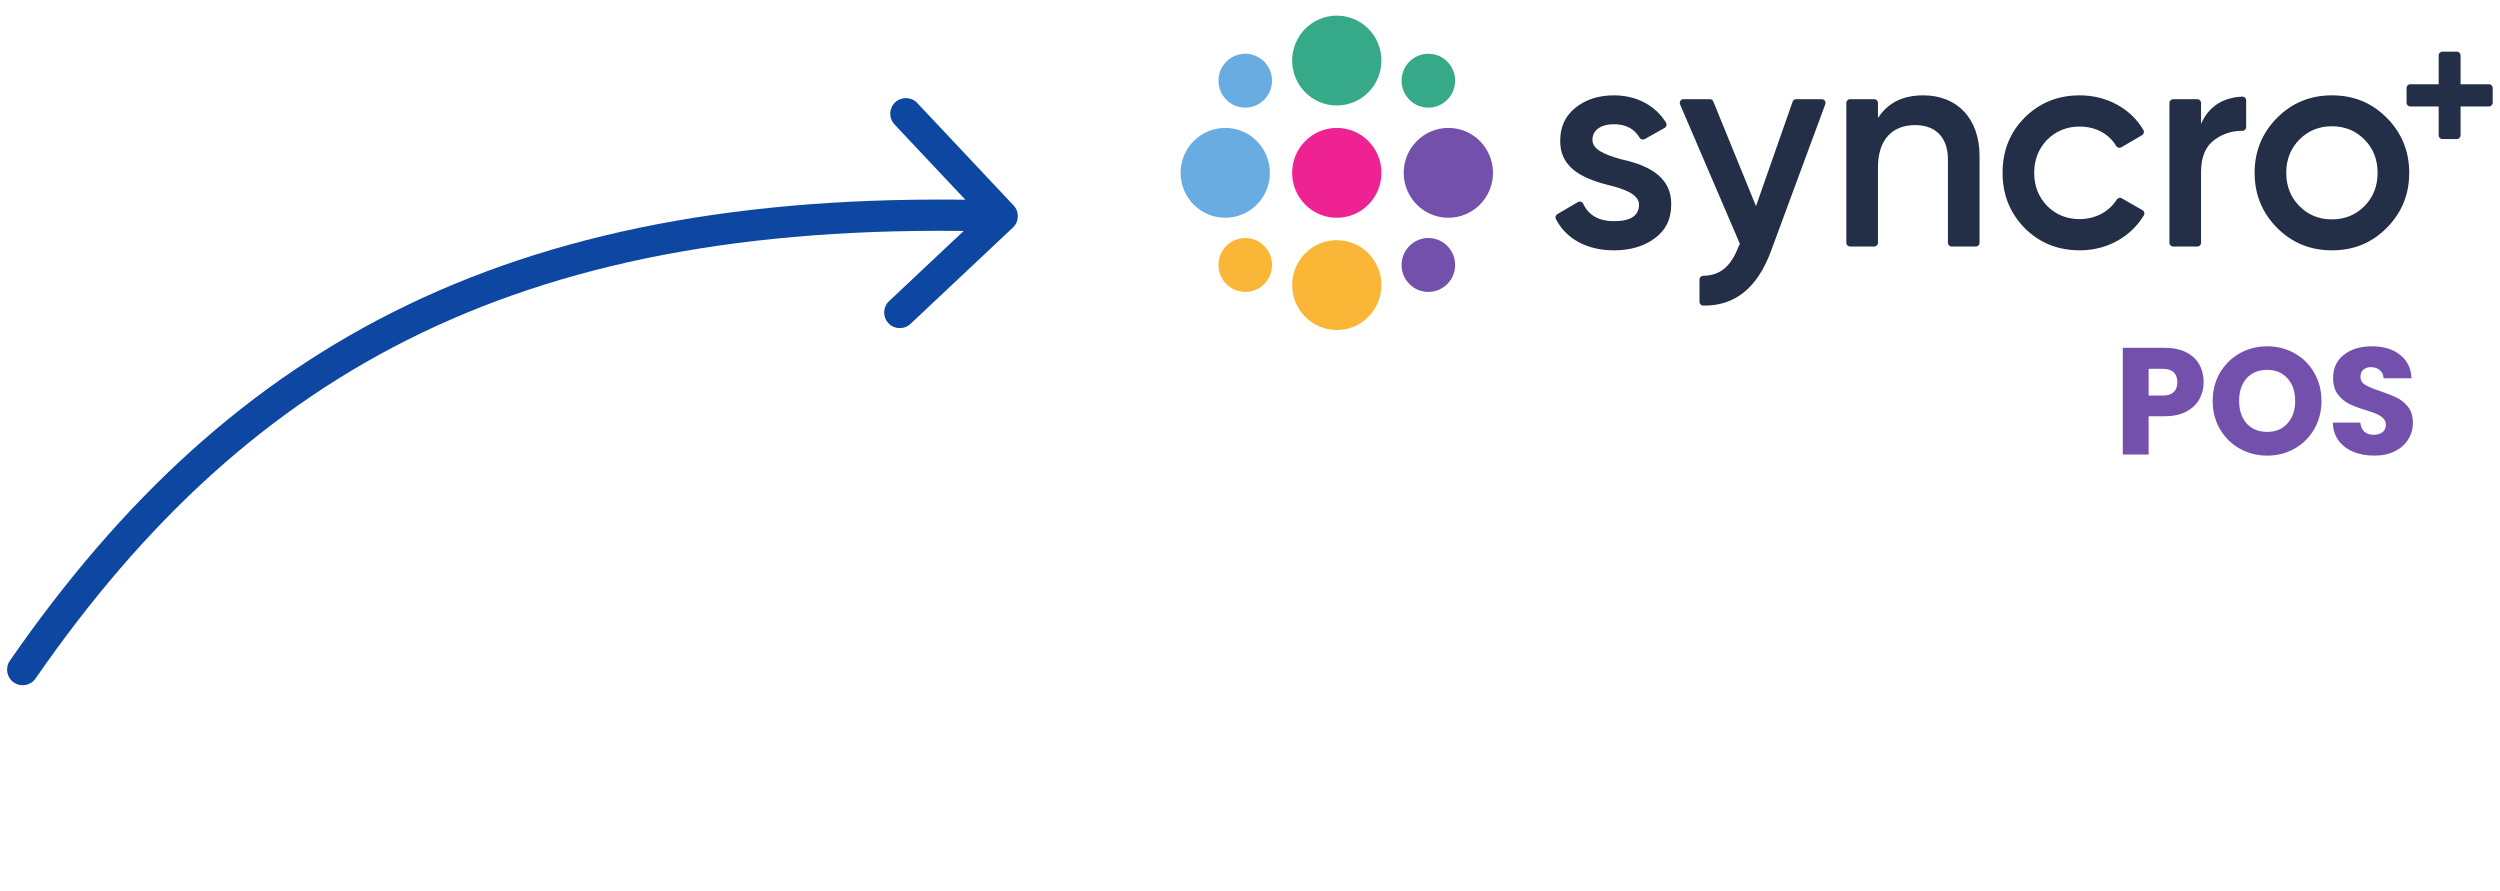 <svg width="160" height="57" viewBox="0 0 160 57" fill="none" xmlns="http://www.w3.org/2000/svg">
<path d="M0.63 42.286C0.316 42.74 0.429 43.364 0.883 43.678C1.337 43.992 1.96 43.879 2.274 43.425L0.63 42.286ZM64.827 14.563C65.23 14.184 65.249 13.552 64.871 13.149L58.705 6.593C58.327 6.191 57.694 6.171 57.291 6.55C56.889 6.928 56.87 7.561 57.248 7.963L62.729 13.791L56.901 19.272C56.499 19.65 56.479 20.283 56.858 20.685C57.236 21.087 57.869 21.107 58.271 20.729L64.827 14.563ZM2.274 43.425C9.221 33.396 17.113 26.039 27.011 21.291C36.916 16.541 48.907 14.367 64.112 14.834L64.173 12.835C48.749 12.361 36.418 14.561 26.146 19.488C15.867 24.418 7.727 32.041 0.63 42.286L2.274 43.425Z" fill="#0D47A1"/>
<g clip-path="url(#clip0_14433_6591)">
<path d="M88.412 3.876C88.412 5.464 87.133 6.751 85.555 6.751C83.977 6.751 82.698 5.464 82.698 3.876C82.698 2.287 83.977 1 85.555 1C87.133 1 88.412 2.287 88.412 3.876Z" fill="#36AA88"/>
<path d="M88.412 11.061C88.412 12.649 87.133 13.937 85.555 13.937C83.977 13.937 82.698 12.649 82.698 11.061C82.698 9.473 83.977 8.186 85.555 8.186C87.133 8.186 88.412 9.473 88.412 11.061Z" fill="#EE2292"/>
<path d="M88.412 18.247C88.412 19.835 87.133 21.122 85.555 21.122C83.977 21.122 82.698 19.835 82.698 18.247C82.698 16.658 83.977 15.371 85.555 15.371C87.133 15.371 88.412 16.658 88.412 18.247Z" fill="#FAB637"/>
<path d="M78.415 8.186C79.993 8.186 81.273 9.473 81.273 11.061C81.273 12.649 79.993 13.937 78.415 13.937C76.837 13.937 75.558 12.649 75.558 11.061C75.558 9.473 76.837 8.186 78.415 8.186Z" fill="#69ACE2"/>
<path d="M92.695 8.186C94.273 8.186 95.552 9.473 95.552 11.061C95.552 12.649 94.273 13.937 92.695 13.937C91.117 13.937 89.837 12.649 89.837 11.061C89.837 9.473 91.117 8.186 92.695 8.186Z" fill="#7450AD"/>
<path d="M80.908 3.944C81.578 4.618 81.578 5.711 80.908 6.384C80.239 7.058 79.153 7.058 78.484 6.384C77.814 5.711 77.814 4.618 78.484 3.944C79.153 3.271 80.239 3.271 80.908 3.944Z" fill="#69ACE2"/>
<path d="M92.627 15.738C93.296 16.412 93.296 17.504 92.627 18.178C91.957 18.852 90.872 18.852 90.202 18.178C89.533 17.504 89.533 16.412 90.202 15.738C90.872 15.064 91.957 15.064 92.627 15.738Z" fill="#7450AD"/>
<path d="M78.484 15.738C79.153 15.064 80.239 15.064 80.908 15.738C81.578 16.412 81.578 17.504 80.908 18.178C80.239 18.852 79.153 18.852 78.484 18.178C77.814 17.504 77.814 16.412 78.484 15.738Z" fill="#FAB637"/>
<path d="M90.202 3.944C90.872 3.271 91.957 3.271 92.627 3.944C93.296 4.618 93.296 5.711 92.627 6.384C91.957 7.058 90.872 7.058 90.202 6.384C89.533 5.711 89.533 4.618 90.202 3.944Z" fill="#36AA88"/>
<path d="M103.678 10.175C102.703 9.892 101.916 9.572 101.916 8.95C101.916 8.289 102.516 7.95 103.284 7.95C104.043 7.95 104.605 8.24 104.942 8.82C105.007 8.932 105.155 8.963 105.267 8.9L106.539 8.183C106.655 8.117 106.699 7.965 106.628 7.851C105.946 6.753 104.748 6.102 103.284 6.102C102.31 6.102 101.485 6.366 100.829 6.894C100.173 7.422 99.855 8.119 99.855 8.987C99.817 10.967 101.71 11.533 103.116 11.891C104.109 12.137 104.896 12.495 104.896 13.098C104.896 13.796 104.371 14.155 103.303 14.155C102.331 14.155 101.669 13.78 101.318 13.03C101.26 12.907 101.105 12.865 100.988 12.933L99.672 13.703C99.564 13.766 99.518 13.905 99.576 14.017C100.218 15.272 101.54 16.022 103.303 16.022C104.352 16.022 105.214 15.758 105.908 15.249C106.601 14.739 106.957 14.023 106.957 13.117C106.994 11.099 105.121 10.496 103.678 10.175Z" fill="#232E47"/>
<path d="M116.595 6.347H114.951C114.85 6.347 114.76 6.411 114.727 6.507L112.384 13.193L109.652 6.495C109.616 6.405 109.529 6.347 109.432 6.347H107.743C107.571 6.347 107.456 6.523 107.524 6.681L111.353 15.607L111.26 15.795C110.787 17.011 110.134 17.634 109.011 17.649C108.877 17.651 108.767 17.754 108.767 17.888V19.315C108.767 19.445 108.871 19.555 109 19.557C111.032 19.594 112.473 18.423 113.34 16.078L116.818 6.67C116.876 6.513 116.761 6.347 116.595 6.347Z" fill="#232E47"/>
<path d="M123.094 6.102C121.763 6.102 120.807 6.592 120.189 7.554V6.586C120.189 6.454 120.083 6.347 119.951 6.347H118.403C118.272 6.347 118.165 6.454 118.165 6.586V15.537C118.165 15.669 118.272 15.777 118.403 15.777H119.951C120.083 15.777 120.189 15.669 120.189 15.537V10.722C120.189 8.893 121.144 8.006 122.569 8.006C123.862 8.006 124.667 8.78 124.667 10.194V15.537C124.667 15.669 124.774 15.777 124.905 15.777H126.453C126.585 15.777 126.691 15.669 126.691 15.537V9.986C126.691 7.572 125.248 6.102 123.094 6.102Z" fill="#232E47"/>
<path d="M137.118 13.45L135.791 12.689C135.678 12.624 135.538 12.667 135.467 12.778C134.984 13.544 134.11 14.023 133.093 14.023C132.269 14.023 131.575 13.739 131.013 13.174C130.469 12.608 130.189 11.911 130.189 11.062C130.189 10.213 130.469 9.515 131.013 8.95C131.575 8.384 132.269 8.101 133.093 8.101C134.124 8.101 134.966 8.561 135.431 9.336C135.501 9.451 135.644 9.497 135.76 9.429L137.089 8.652C137.201 8.587 137.244 8.441 137.18 8.328C136.389 6.958 134.844 6.102 133.112 6.102C131.706 6.102 130.526 6.573 129.57 7.535C128.634 8.478 128.164 9.647 128.164 11.062C128.164 12.457 128.634 13.627 129.57 14.588C130.526 15.55 131.706 16.021 133.112 16.021C134.843 16.021 136.371 15.166 137.208 13.781C137.277 13.667 137.233 13.516 137.118 13.45Z" fill="#232E47"/>
<path d="M143.505 6.183C142.233 6.249 141.343 6.831 140.867 7.931V6.586C140.867 6.454 140.761 6.347 140.629 6.347H139.082C138.95 6.347 138.844 6.454 138.844 6.586V15.537C138.844 15.669 138.95 15.777 139.082 15.777H140.629C140.761 15.777 140.867 15.669 140.867 15.537V11.024C140.867 10.062 141.149 9.364 141.729 8.949C142.248 8.562 142.84 8.37 143.507 8.374C143.642 8.375 143.753 8.272 143.753 8.137V6.425C143.753 6.29 143.64 6.176 143.505 6.183Z" fill="#232E47"/>
<path d="M149.243 6.102C147.875 6.102 146.695 6.573 145.739 7.535C144.783 8.497 144.296 9.666 144.296 11.062C144.296 12.457 144.783 13.626 145.739 14.588C146.695 15.55 147.875 16.021 149.243 16.021C150.629 16.021 151.792 15.55 152.747 14.588C153.703 13.626 154.19 12.457 154.19 11.062C154.19 9.666 153.703 8.497 152.747 7.535C151.792 6.573 150.629 6.102 149.243 6.102ZM151.323 13.193C150.761 13.758 150.068 14.041 149.243 14.041C148.419 14.041 147.725 13.758 147.163 13.193C146.601 12.627 146.32 11.91 146.32 11.062C146.32 10.213 146.601 9.496 147.163 8.93C147.725 8.364 148.419 8.081 149.243 8.081C150.068 8.081 150.761 8.364 151.323 8.93C151.886 9.496 152.166 10.213 152.166 11.062C152.166 11.91 151.886 12.627 151.323 13.193Z" fill="#232E47"/>
<path d="M159.294 5.391H157.477V3.545C157.477 3.413 157.371 3.305 157.239 3.305H156.313C156.181 3.305 156.075 3.413 156.075 3.545V5.391H154.258C154.126 5.391 154.02 5.498 154.02 5.63V6.574C154.02 6.706 154.126 6.813 154.258 6.813H156.075V8.659C156.075 8.791 156.181 8.899 156.313 8.899H157.239C157.371 8.899 157.477 8.791 157.477 8.659V6.813H159.294C159.426 6.813 159.532 6.706 159.532 6.574V5.63C159.532 5.498 159.426 5.391 159.294 5.391Z" fill="#232E47"/>
<path d="M141.032 24.46C141.032 24.855 140.941 25.219 140.761 25.549C140.58 25.874 140.303 26.137 139.929 26.338C139.555 26.539 139.092 26.639 138.537 26.639H137.512V29.092H135.859V22.26H138.537C139.078 22.26 139.536 22.354 139.91 22.543C140.284 22.731 140.564 22.99 140.751 23.321C140.938 23.652 141.032 24.031 141.032 24.46ZM138.411 25.316C138.727 25.316 138.962 25.241 139.117 25.092C139.272 24.943 139.349 24.732 139.349 24.46C139.349 24.187 139.272 23.976 139.117 23.827C138.962 23.678 138.727 23.603 138.411 23.603H137.512V25.316H138.411ZM145.103 29.16C144.464 29.16 143.878 29.01 143.343 28.712C142.814 28.414 142.392 27.998 142.076 27.466C141.767 26.928 141.612 26.325 141.612 25.657C141.612 24.988 141.767 24.388 142.076 23.856C142.392 23.324 142.814 22.909 143.343 22.611C143.878 22.312 144.464 22.163 145.103 22.163C145.741 22.163 146.324 22.312 146.853 22.611C147.388 22.909 147.807 23.324 148.11 23.856C148.419 24.388 148.574 24.988 148.574 25.657C148.574 26.325 148.419 26.928 148.11 27.466C147.8 27.998 147.381 28.414 146.853 28.712C146.324 29.01 145.741 29.16 145.103 29.16ZM145.103 27.642C145.644 27.642 146.076 27.46 146.398 27.097C146.727 26.733 146.891 26.253 146.891 25.657C146.891 25.053 146.727 24.573 146.398 24.216C146.076 23.853 145.644 23.671 145.103 23.671C144.555 23.671 144.116 23.85 143.788 24.207C143.465 24.563 143.304 25.047 143.304 25.657C143.304 26.26 143.465 26.743 143.788 27.106C144.116 27.463 144.555 27.642 145.103 27.642ZM151.95 29.16C151.453 29.16 151.009 29.078 150.615 28.916C150.222 28.754 149.906 28.514 149.668 28.196C149.436 27.878 149.313 27.496 149.3 27.048H151.06C151.086 27.301 151.173 27.496 151.321 27.632C151.469 27.762 151.663 27.826 151.901 27.826C152.146 27.826 152.34 27.771 152.481 27.661C152.623 27.544 152.694 27.385 152.694 27.184C152.694 27.016 152.636 26.876 152.52 26.766C152.411 26.655 152.272 26.565 152.104 26.493C151.943 26.422 151.711 26.341 151.408 26.25C150.97 26.114 150.612 25.978 150.335 25.841C150.058 25.705 149.819 25.504 149.619 25.238C149.419 24.972 149.319 24.625 149.319 24.197C149.319 23.561 149.549 23.065 150.006 22.708C150.464 22.345 151.06 22.163 151.795 22.163C152.543 22.163 153.145 22.345 153.603 22.708C154.06 23.065 154.305 23.564 154.338 24.207H152.549C152.536 23.986 152.456 23.814 152.307 23.691C152.159 23.561 151.969 23.496 151.737 23.496C151.537 23.496 151.376 23.551 151.253 23.662C151.131 23.765 151.07 23.918 151.07 24.119C151.07 24.34 151.173 24.512 151.379 24.635C151.586 24.758 151.908 24.891 152.346 25.034C152.784 25.183 153.139 25.326 153.41 25.462C153.687 25.598 153.925 25.796 154.125 26.055C154.325 26.315 154.425 26.649 154.425 27.058C154.425 27.447 154.325 27.801 154.125 28.119C153.932 28.436 153.648 28.689 153.274 28.878C152.9 29.066 152.459 29.16 151.95 29.16Z" fill="#7450AD"/>
</g>
<defs>
<clipPath id="clip0_14433_6591">
<rect width="84" height="32" fill="white" transform="translate(75.558 1)"/>
</clipPath>
</defs>
</svg>
